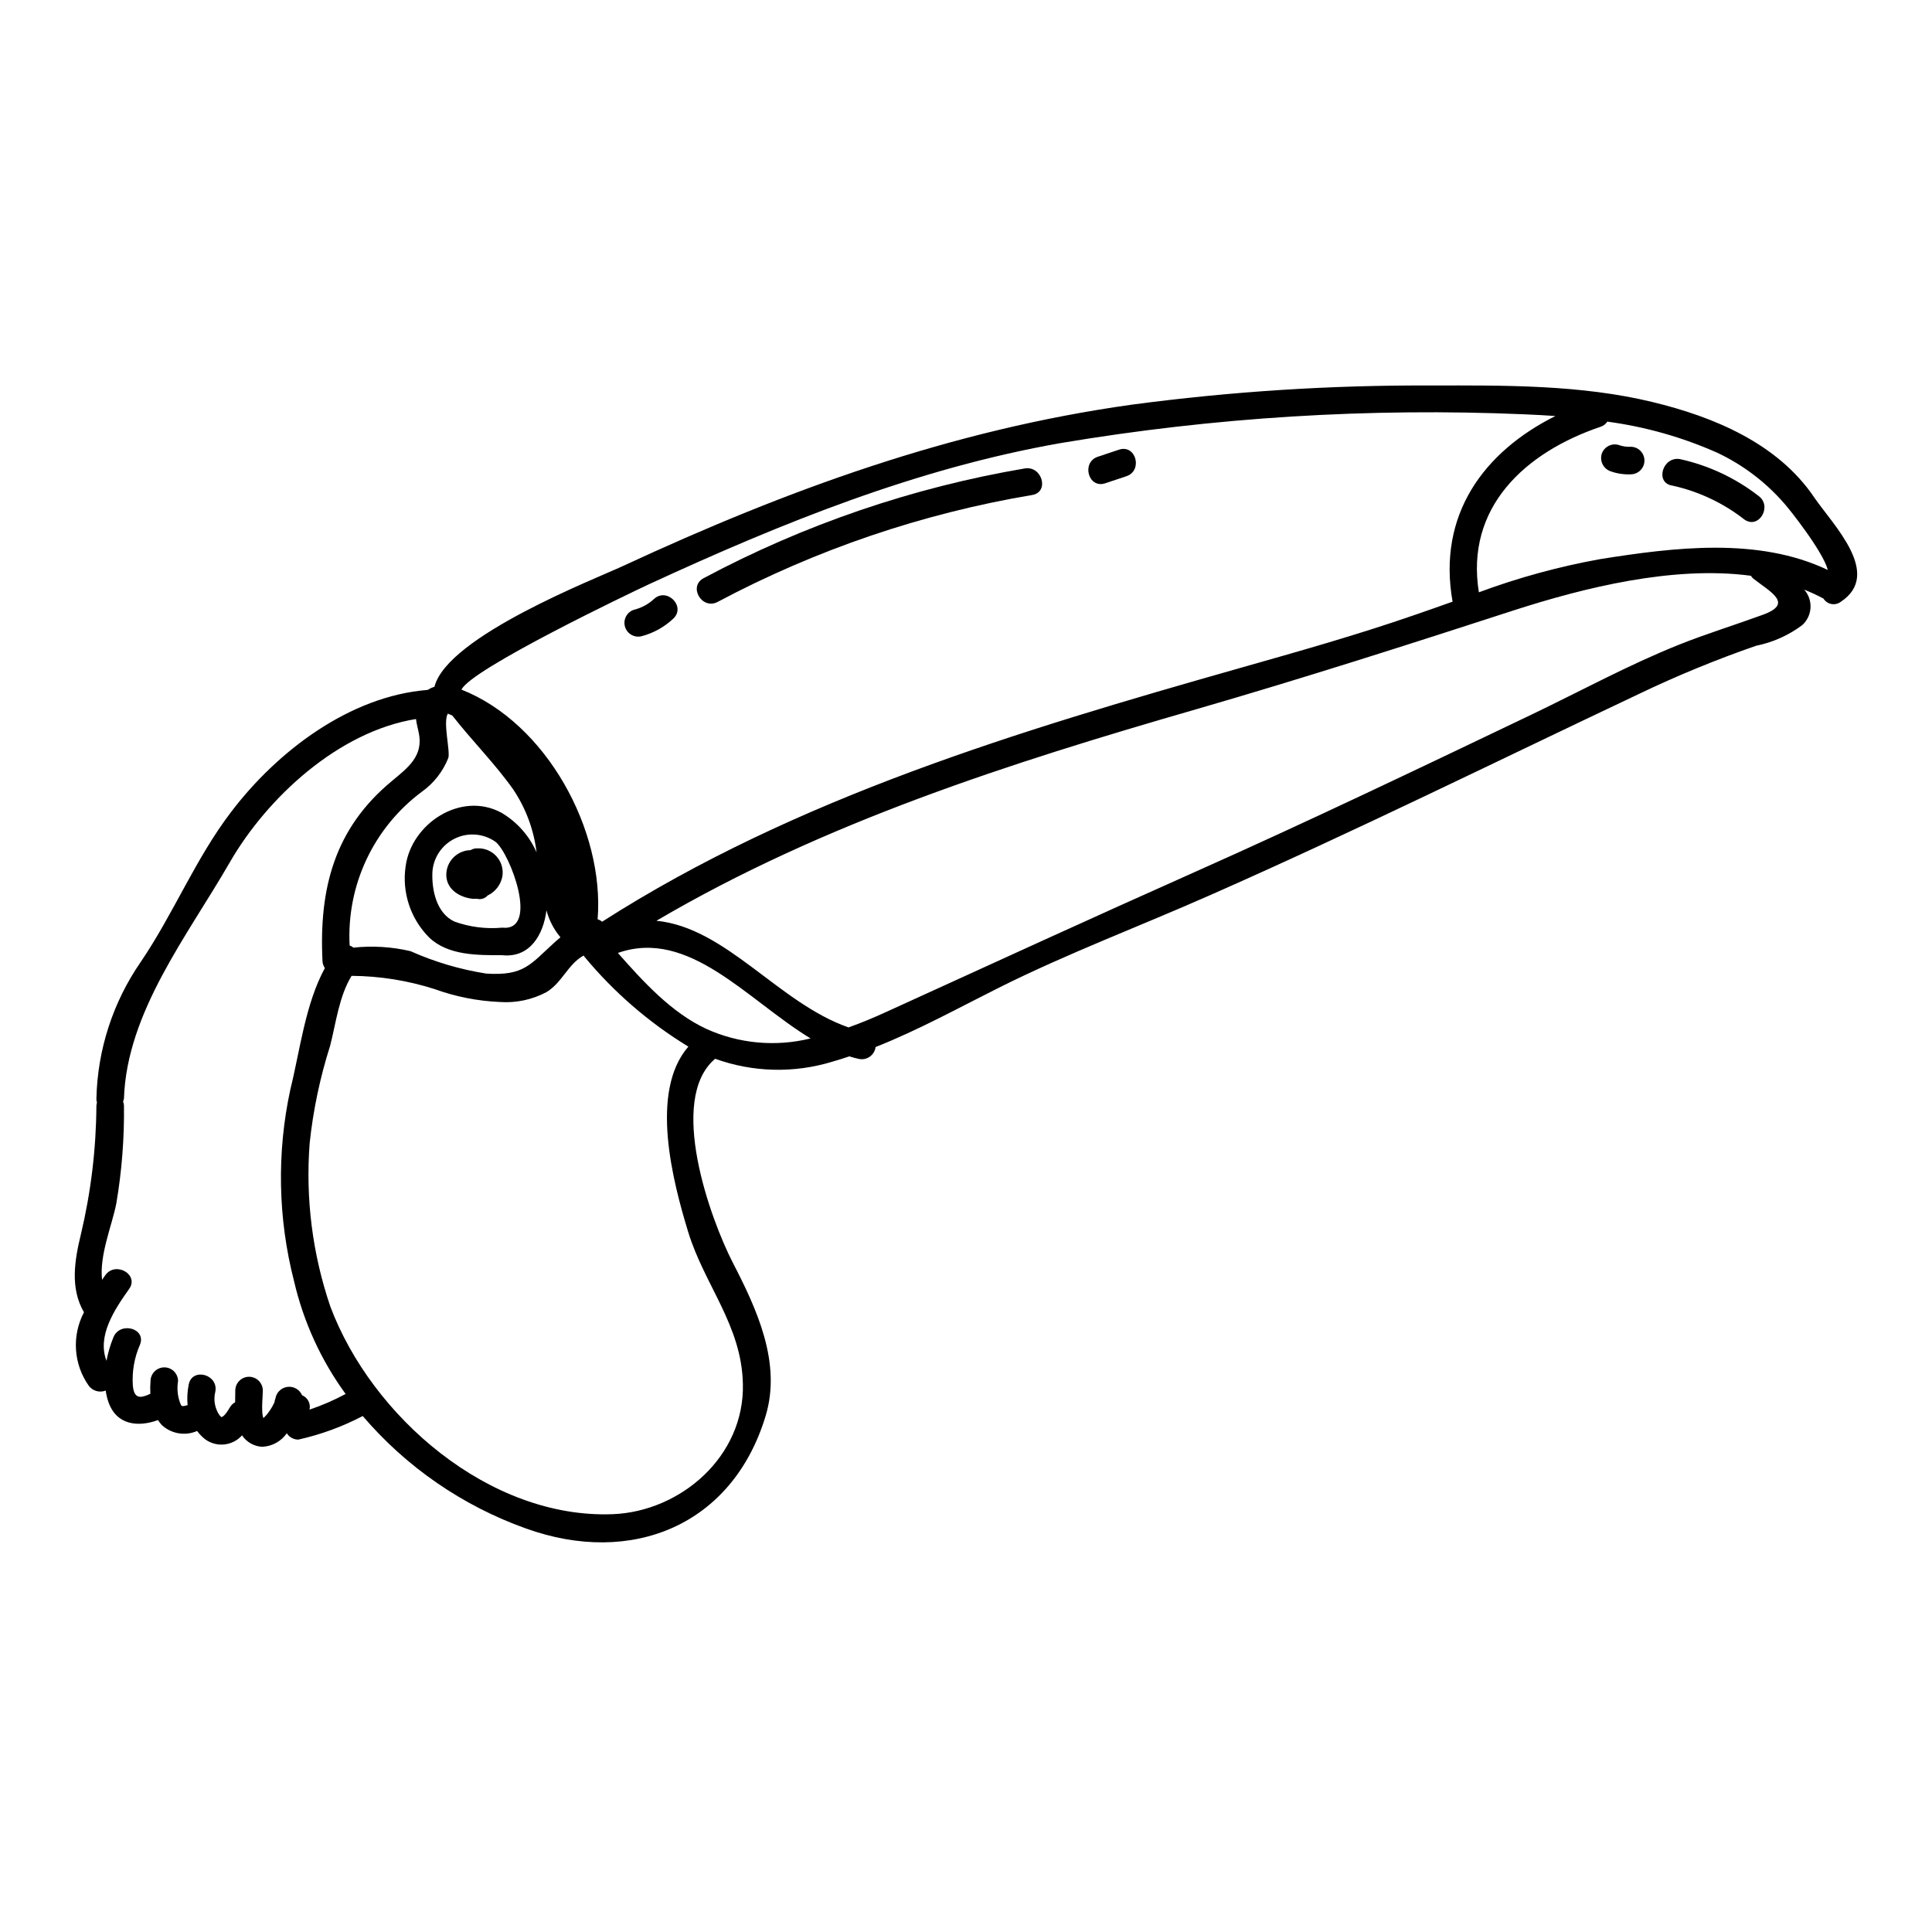 <?xml version="1.0" encoding="UTF-8"?>
<!-- Uploaded to: ICON Repo, www.iconrepo.com, Generator: ICON Repo Mixer Tools -->
<svg fill="#000000" width="800px" height="800px" version="1.1" viewBox="144 144 512 512" xmlns="http://www.w3.org/2000/svg">
 <g>
  <path d="m581.92 250.54c-19.055-4.606-39.23-4.422-58.699-4.379-26.551-0.121-53.082 1.582-79.402 5.094-47.73 6.691-91.082 22.496-134.66 42.715-7.301 3.406-46.609 18.641-50.016 32.008l0.004-0.004c-0.645 0.219-1.258 0.508-1.84 0.863-20.66 1.645-39.828 16.246-52.035 32.309-9.469 12.391-15.273 26.988-24.008 39.828-7.352 10.652-11.426 23.223-11.715 36.164-0.016 0.355 0.035 0.711 0.148 1.051-0.074 0.27-0.125 0.543-0.148 0.82-0.074 11.5-1.457 22.953-4.121 34.141-1.68 6.887-2.883 14.262 0.828 20.625h-0.004c-1.605 3.047-2.336 6.477-2.109 9.914 0.223 3.438 1.395 6.742 3.383 9.555 1.039 1.387 2.879 1.906 4.492 1.27 0.125 0.996 0.352 1.973 0.676 2.922 2.133 6.297 7.934 6.812 13.176 4.902l-0.004 0.004c0.305 0.461 0.645 0.898 1.012 1.309 2.527 2.34 6.203 2.957 9.359 1.574 0.602 0.812 1.305 1.543 2.094 2.172 3.043 2.25 7.293 1.809 9.809-1.016 1.199 1.789 3.168 2.914 5.32 3.035 2.625-0.105 5.047-1.434 6.547-3.594 0.656 1.062 1.824 1.703 3.07 1.684 5.93-1.328 11.664-3.426 17.051-6.242 11.551 13.512 26.43 23.773 43.164 29.766 28.191 10.18 54.883-0.863 63.605-29.801 4.266-14.074-2.32-28.266-8.66-40.539-6.059-11.773-17.398-43.289-4.762-54.07 0.02 0 0.039-0.016 0.039-0.039 10.023 3.621 20.953 3.883 31.141 0.75 1.5-0.414 2.961-0.898 4.422-1.387 0.824 0.266 1.645 0.488 2.508 0.676 1.012 0.223 2.07 0.004 2.918-0.594 0.848-0.598 1.406-1.523 1.535-2.555 11.27-4.453 22.043-10.402 32.719-15.742 18.191-9.098 37.359-16.285 55.965-24.52 38.293-16.883 75.844-35.449 113.69-53.344l0.004-0.004c10.07-4.82 20.406-9.07 30.957-12.727 4.453-0.895 8.648-2.777 12.281-5.508 2.676-2.473 2.891-6.625 0.488-9.359 1.715 0.676 3.387 1.453 5.012 2.32 0.035 0.035 0.035 0 0.078 0.035 0.461 0.746 1.211 1.266 2.07 1.438 0.855 0.172 1.75-0.023 2.457-0.535 11.27-7.371-2.019-20.441-7-27.742-9.676-14.309-26.672-21.344-42.844-25.242zm-265.68 48.176c35-16.137 70.641-30.582 108.79-37.285h-0.004c40.625-6.84 81.855-9.402 123.01-7.633 2.754 0.113 5.469 0.266 8.164 0.449-18.945 9.473-31.336 26.133-27.254 49.199-3.332 1.18-6.629 2.363-9.922 3.484-15.312 5.312-30.883 9.695-46.445 14.109-58.375 16.578-117.52 34.281-169.02 67.23-0.336-0.305-0.742-0.527-1.18-0.641 1.875-23.656-13.621-52.035-36.086-60.871 2.582-5.477 44.926-25.719 49.938-28.039zm-53.422 46.125c0.523-1.945-1.465-9.395-0.148-11.719 0.375 0.148 0.789 0.34 1.18 0.488 5.242 6.691 11.27 12.691 16.172 19.617 3.34 4.992 5.457 10.699 6.176 16.66-1.926-4.41-5.199-8.094-9.355-10.523-10.676-5.762-23.848 2.887-25.348 14.227v-0.004c-1.016 6.926 1.301 13.922 6.25 18.871 5.019 4.793 12.883 4.68 19.316 4.68 7.449 0.789 10.969-5.539 11.754-11.902 0.691 2.629 1.961 5.07 3.711 7.152-0.395 0.336-0.859 0.746-1.422 1.23-6.551 5.902-8.125 9.055-18.266 8.387h-0.004c-6.91-1.09-13.652-3.086-20.043-5.938-4.953-1.16-10.066-1.477-15.125-0.938-0.301-0.242-0.641-0.43-1.008-0.559-0.848-15.941 6.348-31.25 19.168-40.77 3.144-2.25 5.574-5.363 6.992-8.961zm14.262 45c-4.285 0.391-8.602-0.16-12.652-1.613-4.758-2.207-6.031-8.379-5.84-13.059 0.223-3.863 2.523-7.301 6.012-8.973 3.488-1.676 7.609-1.32 10.758 0.922 3.859 3.141 11.645 23.77 1.723 22.723zm-51.055 127.73c0.367-1.582-0.465-3.199-1.969-3.816-0.676-1.578-2.352-2.488-4.043-2.191-1.691 0.293-2.961 1.711-3.066 3.426 0.074-0.973-0.227 0.672-0.227 0.672-0.352 0.762-0.766 1.488-1.238 2.176-0.395 0.609-0.859 1.176-1.383 1.684-0.109 0.09-0.207 0.191-0.301 0.301-0.191-0.582-0.289-1.188-0.297-1.801-0.109-1.832 0.113-3.664 0.148-5.512 0-2.012-1.633-3.648-3.648-3.648s-3.648 1.637-3.648 3.648c0 0.973-0.039 2.023-0.039 3.109-0.555 0.301-1.016 0.738-1.348 1.273-0.527 0.902-1.422 2.363-2.168 2.621 0 0.035-0.039 0.035-0.227 0 0-0.113-0.301-0.336-0.395-0.449-1.246-1.816-1.652-4.078-1.121-6.215 0.938-4.606-6.106-6.555-7.043-1.945-0.363 1.797-0.461 3.637-0.297 5.465-0.34 0.113-0.691 0.199-1.051 0.258-0.184 0-0.395-0.035-0.395 0h0.004c-0.035-0.027-0.074-0.051-0.113-0.07-0.086-0.074-0.16-0.164-0.223-0.262-0.848-1.984-1.109-4.172-0.75-6.297 0-0.969-0.391-1.898-1.078-2.578-0.688-0.68-1.621-1.059-2.59-1.051-1.992 0.027-3.602 1.633-3.629 3.629-0.09 1.121-0.102 2.246-0.043 3.371-2.691 1.27-4.301 1.344-4.637-2.137-0.262-3.719 0.383-7.445 1.883-10.855 1.758-4.379-5.312-6.254-7.039-1.969-0.816 2.004-1.434 4.086-1.832 6.215-2.508-6.551 2.023-13.438 5.988-19.016 2.754-3.82-3.59-7.449-6.297-3.672-0.301 0.414-0.598 0.828-0.863 1.234-0.746-6.551 2.621-14.34 3.781-20.254 1.453-8.566 2.133-17.246 2.023-25.938-0.016-0.348-0.09-0.691-0.23-1.012 0.098-0.281 0.172-0.57 0.23-0.859 0.754-22.879 16.891-43.203 28.012-62.52 9.918-17.219 28.859-34.738 49.379-38.035 0.148 1.234 0.488 2.473 0.707 3.519 1.387 6.297-2.883 9.395-7.188 12.988-15.121 12.539-19.238 28.414-18.301 47.582 0.02 0.684 0.238 1.348 0.633 1.91-5.207 9.543-6.629 22.043-9.137 32.117-3.644 16.801-3.312 34.227 0.973 50.875 2.504 10.777 7.148 20.938 13.664 29.875-3.066 1.652-6.273 3.039-9.574 4.152zm114.85-6.809c0.453 19.238-16.531 33.801-34.477 34.512-32.645 1.273-63.906-25.832-74.871-55.066h0.004c-4.731-13.895-6.59-28.602-5.469-43.234 0.926-8.773 2.746-17.43 5.426-25.832 1.535-5.953 2.363-13.137 5.688-18.531 7.477 0.047 14.898 1.234 22.016 3.516 5.547 2.008 11.367 3.156 17.258 3.41 4.269 0.305 8.535-0.59 12.316-2.586 4.191-2.473 5.727-7.445 9.918-9.734 0.074 0.074 0.074 0.188 0.148 0.266h0.004c7.805 9.438 17.129 17.512 27.59 23.883-10.406 11.941-4.082 35.863-0.074 49.039 4.297 14.113 14.215 24.785 14.52 40.359zm-9.734-94.117c-9.211-4.301-16.586-12.391-23.398-20.102 18.828-6.625 34.289 12.465 51.062 22.652-9.246 2.289-18.992 1.391-27.664-2.551zm279.91-109.68c-7.375 2.695-14.828 4.981-22.129 7.898-13.289 5.316-26.051 12.281-38.93 18.457-29.52 14.113-59.039 28.262-88.953 41.594-27.477 12.242-54.652 24.707-81.98 37.172-3.332 1.535-6.738 2.957-10.188 4.191-18.566-6.477-32.418-26.465-50.914-28.262 44.289-26.02 93.625-41.781 142.88-56.004 28.449-8.234 56.488-17.219 84.68-26.371 17.934-5.762 41.777-11.828 62.477-9.055v-0.004c0.172 0.281 0.391 0.535 0.637 0.75 4.664 3.644 10.805 6.641 2.422 9.633zm-42.938-14.801c-10.973 1.977-21.746 4.922-32.195 8.801-3.633-22.461 12.168-37.066 32.273-43.875 0.727-0.234 1.348-0.711 1.766-1.352 10.051 1.348 19.859 4.121 29.125 8.238 6.836 3.219 12.918 7.836 17.859 13.555 1.18 1.309 10.184 12.594 11.453 17.52-18.43-8.793-40.777-5.981-60.281-2.887z"/>
  <path d="m268.7 369.3c-3.336 0.066-6.094 2.629-6.402 5.953-0.371 4.156 3.223 6.481 6.816 6.922 0.41 0.043 0.824 0.043 1.238 0 1.043 0.289 2.16-0.043 2.875-0.859 2.023-0.957 3.469-2.816 3.898-5.012 0.328-1.91-0.227-3.863-1.508-5.316-1.277-1.453-3.148-2.25-5.082-2.164-0.645-0.031-1.285 0.137-1.836 0.477z"/>
  <path d="m313.96 312.62c3.172-0.82 6.09-2.43 8.473-4.68 3.422-3.25-1.75-8.402-5.16-5.164-1.48 1.367-3.289 2.332-5.25 2.809-1.863 0.598-2.93 2.559-2.41 4.449 0.52 1.887 2.438 3.031 4.348 2.586z"/>
  <path d="m334.17 303.52c26.082-13.871 54.227-23.441 83.359-28.34 4.637-0.758 2.664-7.793-1.941-7.039-29.746 5.051-58.484 14.867-85.105 29.074-4.164 2.191-0.477 8.488 3.688 6.305z"/>
  <path d="m436.88 272.08 5.613-1.871c4.449-1.48 2.543-8.531-1.938-7.043l-5.613 1.871c-4.441 1.473-2.539 8.527 1.938 7.043z"/>
  <path d="m576.31 262.4c-1.156 0.074-2.312-0.098-3.402-0.496-0.934-0.254-1.93-0.133-2.769 0.348-0.844 0.477-1.461 1.27-1.715 2.203-0.484 1.938 0.637 3.914 2.551 4.492 1.711 0.594 3.523 0.848 5.336 0.75 1.949-0.09 3.484-1.695 3.484-3.648 0-1.949-1.535-3.559-3.484-3.648z"/>
  <path d="m589.13 265.65c-4.602-0.668-6.586 6.359-1.938 7.043v-0.004c6.957 1.531 13.48 4.606 19.094 8.992 3.867 2.703 7.516-3.625 3.684-6.297v-0.004c-6.137-4.75-13.258-8.074-20.84-9.73z"/>
 </g>
</svg>